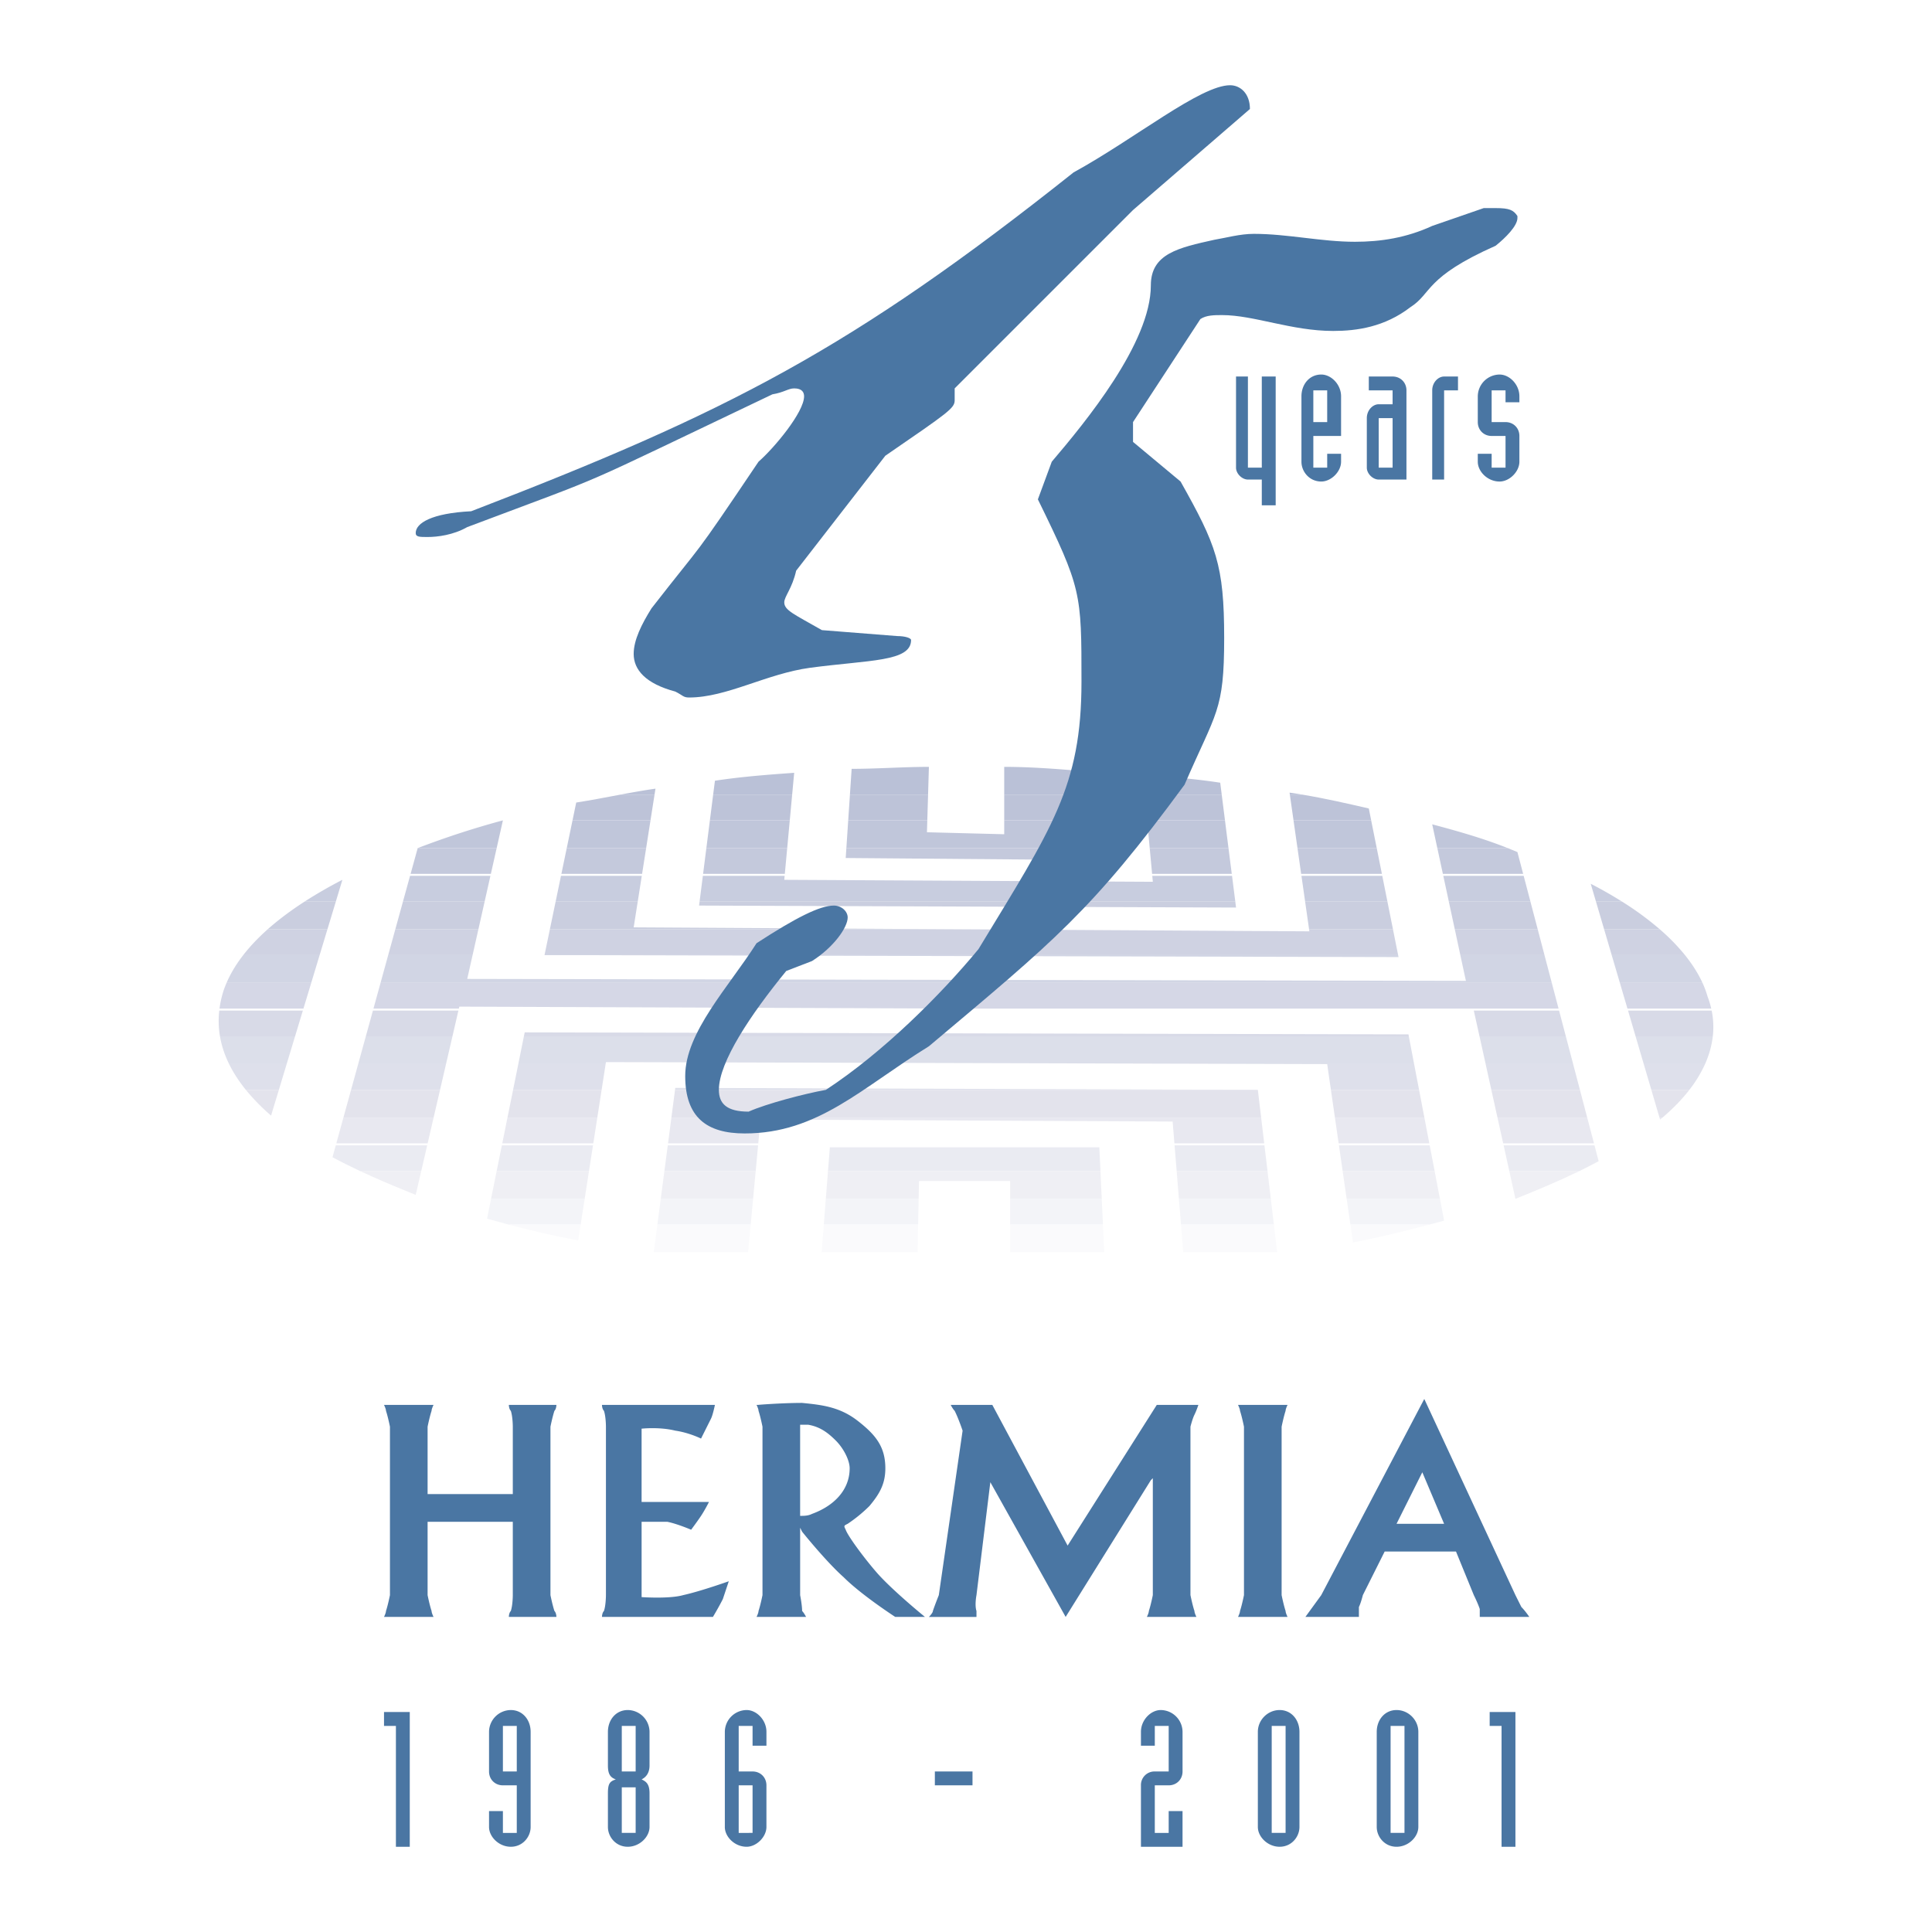 <svg xmlns="http://www.w3.org/2000/svg" width="2500" height="2500" viewBox="0 0 192.756 192.756"><g fill-rule="evenodd" clip-rule="evenodd"><path fill="#fff" d="M0 0h192.756v192.756H0V0z"/><path fill="#4a76a3" d="M39.5 184.252h1.383v-13.443h-2.57v1.384H39.5v12.059zM50.175 180.693h-1.384v1.582c0 .988.989 1.977 2.174 1.977 1.187 0 1.977-.988 1.977-1.977v-9.49c0-1.186-.791-2.174-1.977-2.174a2.193 2.193 0 0 0-2.174 2.174v3.955c0 .791.593 1.383 1.384 1.383h1.384v4.746h-1.384v-2.176zm0-8.5h1.384v4.547h-1.384v-4.547zM60.652 182.275c0 .988.791 1.977 1.977 1.977 1.187 0 2.175-.988 2.175-1.977v-3.361c0-.988-.396-1.186-.791-1.383.396-.197.791-.594.791-1.385v-3.361a2.193 2.193 0 0 0-2.175-2.174c-1.186 0-1.977.988-1.977 2.174v3.361c0 .791.198 1.188.791 1.385-.593.197-.791.395-.791 1.383v3.361zm1.384-10.082h1.384v4.547h-1.384v-4.547zm0 6.129h1.384v4.547h-1.384v-4.547zM72.316 182.275c0 .988.989 1.977 2.174 1.977.989 0 1.977-.988 1.977-1.977v-4.152c0-.789-.593-1.383-1.384-1.383H73.7v-4.547h1.384v1.977h1.384v-1.385c0-1.186-.988-2.174-1.977-2.174a2.193 2.193 0 0 0-2.174 2.174v9.49h-.001zm1.384-4.152h1.384v4.746H73.7v-4.746zM93.271 178.123h3.756v-1.383h-3.756v1.383zM113.832 184.252h4.15v-3.559H116.6v2.176h-1.385v-4.746h1.385c.791 0 1.383-.592 1.383-1.383v-3.955a2.193 2.193 0 0 0-2.174-2.174c-.988 0-1.977.988-1.977 2.174v1.385h1.383v-1.977h1.385v4.547h-1.385a1.35 1.35 0 0 0-1.383 1.383v6.129zM125.496 182.275c0 .988.988 1.977 2.174 1.977s1.977-.988 1.977-1.977v-9.49c0-1.186-.791-2.174-1.977-2.174s-2.174.988-2.174 2.174v9.49zm1.383-10.082h1.385v10.676h-1.385v-10.676zM137.357 182.275c0 .988.791 1.977 1.977 1.977s2.174-.988 2.174-1.977v-9.49c0-1.186-.988-2.174-2.174-2.174s-1.977.988-1.977 2.174v9.49zm1.383-10.082h1.385v10.676h-1.385v-10.676zM149.811 184.252h1.384v-13.443h-2.57v1.384h1.186v12.059zM54.919 159.145s.198.99.396 1.582c.198.197.198.594.198.594h-4.745s0-.396.197-.594c.198-.592.198-1.582.198-1.582v-7.314h-8.501v7.314s.198.99.396 1.582c0 .197.197.594.197.594h-4.942s.198-.396.198-.594c.198-.592.395-1.582.395-1.582v-16.803s-.197-.988-.395-1.582c0-.197-.198-.594-.198-.594h4.942s-.197.396-.197.594c-.198.594-.396 1.582-.396 1.582v6.721h8.501v-6.721s0-.988-.198-1.582c-.197-.197-.197-.594-.197-.594h4.745s0 .396-.198.594c-.198.594-.396 1.582-.396 1.582v16.803zM64.013 159.344s2.768.197 4.151-.199c1.779-.395 4.547-1.383 4.547-1.383l-.593 1.779c-.396.791-.988 1.779-.988 1.779H60.059s0-.396.198-.594c.198-.592.198-1.582.198-1.582v-16.803s0-.988-.198-1.582c-.198-.197-.198-.594-.198-.594h11.269s-.198.99-.396 1.385l-.989 1.977s-1.186-.592-2.57-.791c-1.582-.395-3.361-.197-3.361-.197v7.314h6.722s-.396.791-.791 1.385c-.396.592-.988 1.383-.988 1.383s-1.384-.592-2.372-.791h-2.57v7.514zM79.829 142.145v9.093c.396 0 .791 0 1.186-.197 2.174-.791 3.756-2.373 3.756-4.549 0-.791-.593-1.977-1.384-2.768-.791-.789-1.582-1.383-2.768-1.58l-.79.001zm0 17s.198.99.198 1.582c.198.197.396.594.396.594h-4.942s.198-.396.198-.594c.197-.592.395-1.582.395-1.582v-16.803s-.198-.988-.395-1.582c0-.197-.198-.594-.198-.594h.198c-.198 0 2.372-.197 4.349-.197 1.977.197 3.756.396 5.535 1.779 1.779 1.385 2.768 2.57 2.768 4.744 0 1.582-.593 2.57-1.582 3.758a14.455 14.455 0 0 1-2.175 1.779c-.396.197-.396.197-.198.592.198.594 1.779 2.768 3.163 4.35 1.582 1.779 4.745 4.35 4.745 4.35h-2.965s-3.361-2.176-5.14-3.955c-1.779-1.58-4.151-4.547-4.151-4.547l-.198-.395v6.721h-.001zM118.773 159.145s.197.99.396 1.582c0 .197.197.594.197.594h-4.943s.199-.396.199-.594c.197-.592.395-1.582.395-1.582V147.48l-.197.199-8.5 13.641-7.514-13.443-1.383 11.268s-.197.99 0 1.582v.594h-4.746s.396-.396.396-.594c.198-.592.593-1.582.593-1.582l2.373-16.408s-.396-1.186-.791-1.977c-.198-.197-.396-.594-.396-.594h4.151l7.514 14.037 8.896-14.037h4.15s-.197.594-.395.99c-.199.395-.396 1.186-.396 1.186v16.803h.001zM144.078 152.029l-2.174-5.141-2.57 5.141h4.744zm-8.105 7.116s-.197.791-.395 1.188v.988h-5.338l1.582-2.176 10.279-19.57 9.094 19.57.594 1.188c.395.395.791.988.791.988h-4.943v-.791c-.197-.594-.594-1.385-.594-1.385l-1.777-4.348h-7.117l-2.176 4.348zM127.867 159.145s.199.99.396 1.582c0 .197.197.594.197.594h-4.943s.199-.396.199-.594c.197-.592.395-1.582.395-1.582v-16.803s-.197-.988-.395-1.582c0-.197-.199-.594-.199-.594h4.943s-.197.396-.197.594c-.197.594-.396 1.582-.396 1.582v16.803z"/><path d="M61.91 79.278h3.394l.093-.593c-1.194.17-2.351.38-3.487.593zm9.242 0h7.882l.202-2.175c-2.768.198-5.337.396-7.907.791l-.177 1.384zm13.645 0h7.797l.083-2.768c-2.569 0-5.14.197-7.709.197l-.171 2.571zm15.394 0h7.67l-.158-2.372c-2.373-.198-4.941-.396-7.512-.396v2.768zm14.022 0h7.678l-.15-1.187c-2.57-.396-5.141-.593-7.711-.791l.183 1.978zm14.475 0h1.236a52.44 52.44 0 0 0-1.266-.198l.03.198z" fill="#bac1d7"/><path d="M57.12 81.848h7.78l.404-2.57H61.91c-1.497.279-2.959.566-4.42.791l-.37 1.779zm13.706 0h7.971l.237-2.57h-7.882l-.326 2.57zm13.8 0h7.891l.078-2.57h-7.797l-.172 2.57zm15.565 0h7.842l-.172-2.57h-7.67v2.57zm14.26 0h7.766l-.326-2.57h-7.678l.238 2.57zm14.604 0h7.748l-.236-1.186c-2.176-.502-4.348-1.002-6.643-1.384h-1.236l.367 2.57z" fill="#bdc3d8"/><path d="M41.674 84.616h7.878l.623-2.768a85.701 85.701 0 0 0-8.501 2.768zm14.87 0h7.921l.435-2.768h-7.78l-.576 2.768zm13.93 0h8.065l.257-2.768h-7.971l-.351 2.768zm13.968 0h23.775l-.184-2.768h-7.842v1.384l-7.71-.198.036-1.186h-7.891l-.184 2.768zm30.265 0h7.859l-.35-2.768h-7.766l.257 2.768zm14.742 0h7.908l-.555-2.768h-7.748l.395 2.768zm13.953 0h7.027c-2.449-.972-4.916-1.674-7.537-2.373l.51 2.373z" fill="#c0c6da"/><path d="M40.966 87.185h8.008l.578-2.569h-7.878l-.708 2.569zm15.045 0h8.051l.404-2.569h-7.921l-.534 2.569zm14.137 0h8.154l.237-2.569h-8.065l-.326 2.569zm44.797 0h7.949l-.328-2.569h-7.859l.238 2.569zm14.871 0h8.055l-.514-2.569h-7.908l.367 2.569zm14.139 0h8.01l-.572-2.174c-.32-.138-.641-.268-.963-.395h-7.027l.552 2.569zm-35.738-2.569H84.442l-.066.988 23.921.197-.08-1.185z" fill="#c4c9dc"/><path d="M30.387 89.953h3.117l.657-2.174a45.007 45.007 0 0 0-3.774 2.174zm9.816 0h8.148l.578-2.57h-8.018l-.708 2.57zm15.233 0h8.191l.404-2.57h-8.062l-.533 2.57zm14.361 0h53.449l-.326-2.57h-7.957l.055.593-36.771-.197.037-.396h-8.161l-.326 2.57zm60.416 0h8.211l-.514-2.57h-8.064l.367 2.57zm14.338 0h8.141l-.676-2.57h-8.018l.553 2.57zm14.679 0h2.6a41.578 41.578 0 0 0-3.123-1.779l.523 1.779z" fill="#c8cddf"/><path d="M26.702 92.721h5.965l.838-2.768h-3.117c-1.373.887-2.609 1.811-3.686 2.768zm12.737 0h8.289l.623-2.768h-8.148l-.764 2.768zm15.421 0h42.069l-33.707-.198.404-2.57h-8.191l-.575 2.768zm75.747 0h8.371l-.555-2.768h-8.211l.395 2.768zm14.539 0h8.273l-.729-2.768h-8.141l.597 2.768zm14.899 0h5.559a30.708 30.708 0 0 0-3.773-2.768h-2.6l.814 2.768zm-36.799-2.768H69.797l-.051.396 53.574.198-.074-.594z" fill="#cacedf"/><path d="M24.267 95.291h7.622l.777-2.57h-5.965c-.936.833-1.75 1.69-2.434 2.57zm14.464 0h8.419l.578-2.57h-8.289l-.708 2.57zm15.595 0h85.166l-.514-2.57h-8.371l.027.198-33.706-.198H54.86l-.534 2.57zm91.373 0h8.395l-.674-2.57h-8.273l.552 2.57zm15.102 0h7.311a20.456 20.456 0 0 0-2.508-2.57h-5.559l.756 2.57z" fill="#cfd2e2"/><path d="M22.603 98.059h8.449l.837-2.768h-7.622c-.698.898-1.259 1.822-1.664 2.768zm15.365 0h116.854l-.729-2.768h-8.395l.555 2.571-99.638-.197.534-2.374H38.73l-.762 2.768zm123.647 0h8.242c-.43-.939-1.018-1.863-1.746-2.768H160.8l.815 2.768zm-22.123-2.768H54.326l85.205.198-.039-.198z" fill="#d1d5e4"/><path d="M21.9 100.629h8.374l.778-2.57h-8.449c-.113.262-.214.525-.303.791-.19.595-.322 1.189-.4 1.779zm15.36 0h8.52l.046-.197 50.609.197h59.063l-.676-2.57H37.968l-.708 2.57zm125.111 0h8.361a9.1 9.1 0 0 0-.361-1.186 9.685 9.685 0 0 0-.514-1.385h-8.242l.756 2.571z" fill="#d5d7e6"/><path d="M21.947 103.396h7.491l.778-2.57h-8.339a9.174 9.174 0 0 0 .07 2.57zm14.551 0h8.642l.595-2.57h-8.528l-.709 2.57zm15.771 0h88.29l-.039-.197L52.35 103l-.081.396zm95.342 0h8.613l-.674-2.57h-8.508l.569 2.57zm15.573 0h7.703a8.228 8.228 0 0 0-.113-2.57h-8.344l.754 2.57z" fill="#d8dae7"/><path d="M22.859 106.164H28.6l.837-2.768h-7.491c.16.932.463 1.854.913 2.768zm12.876 0h8.763l.642-2.768h-8.642l-.763 2.768zm15.975 0h8.713l.031-.197 71.959.197h8.674l-.529-2.768h-88.29l-.558 2.768zm96.515 0h8.729l-.729-2.768h-8.613l.613 2.768zm15.773 0h6.115c.408-.914.668-1.84.773-2.768h-7.703l.815 2.768z" fill="#dcdfea"/><path d="M24.529 108.734h3.293l.778-2.57h-5.741c.427.865.983 1.723 1.67 2.57zm10.497 0h8.877l.595-2.57h-8.763l-.709 2.57zm16.165 0h8.833l.399-2.57H51.71l-.519 2.57zm16.157 0h58.148l-58.122-.197-.026.197zm65.437 0h8.795l-.492-2.57h-8.674l.371 2.57zm16.006 0h8.838l-.676-2.57h-8.729l.567 2.57zm15.963 0h3.795a12.719 12.719 0 0 0 1.564-2.57h-6.115l.756 2.57z" fill="#dee0eb"/><path d="M34.263 111.502h8.999l.641-2.768h-8.877l-.763 2.768zm16.368 0h8.963l.43-2.768h-8.833l-.56 2.768zm16.355 0h58.838l-.328-2.768H67.348l-.362 2.768zm66.2 0h8.924l-.529-2.768h-8.795l.4 2.768zm16.218 0h8.951l-.727-2.768h-8.838l.614 2.768zm16.164 0h.297c1.053-.895 1.949-1.82 2.684-2.768h-3.795l.814 2.768zm-137.746-2.768h-3.293a20.84 20.84 0 0 0 2.516 2.57l.777-2.57z" fill="#e3e3ec"/><path d="M33.555 114.072h9.112l.595-2.57h-8.999l-.708 2.57zm16.557 0h9.082l.4-2.57h-8.963l-.519 2.57zm16.537 0h9.004l.221-2.373 41.12.197.178 2.176h8.959l-.307-2.57H66.986l-.337 2.57zm66.908 0h9.045l-.492-2.57h-8.924l.371 2.57zm16.416 0h9.059l-.676-2.57h-8.951l.568 2.57zm15.892-2.57h-.297l.059.197c.08-.066.162-.131.238-.197z" fill="#e8e8f0"/><path d="M35.933 116.84h6.093l.595-2.57H33.5l-.327 1.186c.896.482 1.817.94 2.76 1.384zm13.619 0h9.211l.4-2.57h-9.092l-.519 2.57zm16.735 0h9.109l.239-2.57h-9.012l-.336 2.57zm16.322 0h27.182l-.111-2.373H82.794l-.185 2.373zm34.787 0h9.064l-.307-2.57h-8.967l.21 2.57zm16.561 0h9.176l-.492-2.57h-9.055l.371 2.57zm16.627 0h6.984c.656-.32 1.299-.648 1.93-.988l-.416-1.582h-9.066l.568 2.57z" fill="#eaebf2"/><path d="M48.993 119.607h9.34l.43-2.768h-9.211l-.559 2.768zm16.931 0h9.212l.259-2.768h-9.109l-.362 2.768zm16.469 0h9.261l.036-1.779h9.093v1.779h9.139l-.131-2.768H82.609l-.216 2.768zm35.226 0h9.17l-.328-2.768h-9.064l.222 2.768zm16.738 0h9.305l-.529-2.768h-9.176l.4 2.768zm23.211-2.767h-6.984l.611 2.768c2.237-.895 4.364-1.79 6.373-2.768zm-115.542 0h-6.093c1.765.826 3.611 1.6 5.543 2.371l.55-2.371z" fill="#efeff4"/><path d="M50.746 122.178h7.187l.4-2.57h-9.34l-.399 1.977c.694.198 1.414.397 2.152.593zm14.842 0h9.309l.24-2.57h-9.212l-.337 2.57zm16.603 0h9.41l.053-2.57h-9.261l-.202 2.57zm18.592 0h9.258l-.119-2.57h-9.139v2.57zm17.045 0h9.268l-.307-2.57h-9.17l.209 2.57zm16.901 0h7.871c.494-.131.986-.264 1.479-.396l-.416-2.174h-9.305l.371 2.57z" fill="#f3f4f8"/><path d="M65.225 124.945h9.414l.258-2.768h-9.309l-.363 2.768zm16.75 0h9.569l.057-2.768h-9.41l-.216 2.768zm18.808 0h9.389l-.131-2.768h-9.258v2.768zm17.27 0h9.373l-.33-2.768h-9.268l.225 2.768zm24.547-2.767h-7.871l.256 1.779c2.636-.494 5.138-1.125 7.615-1.779zm-84.667 0h-7.187a98.13 98.13 0 0 0 6.941 1.58l.246-1.58z" fill="#fafafc"/><path d="M91.023 127.516h.47l.052-2.57h-9.569l-.17 2.174c3.014.187 6.031.378 9.217.396zm9.76 0h.473c3.184-.018 6.191-.209 9.018-.396l-.102-2.174h-9.389v2.57zm26.643-2.571h-9.373l.129 1.58c3.162-.197 6.324-.789 9.291-1.186l-.047-.394zm-52.787 0h-9.414l-.025.197c2.965.594 6.128.988 9.291 1.383l.148-1.58z" fill="#fff"/><path d="M124.705 10.876c0-1.582-.988-2.372-1.977-2.372-2.967 0-9.49 5.337-15.619 8.698-22.141 17.595-34.398 23.92-60.098 33.805-3.954.198-5.536 1.186-5.536 2.174 0 .396.396.396 1.187.396.988 0 2.57-.197 3.954-.988 15.223-5.733 9.687-3.361 30.445-13.246 1.186-.198 1.582-.593 2.174-.593.791 0 .989.395.989.791 0 1.582-2.966 5.141-4.547 6.524-6.919 10.28-5.14 7.512-10.676 14.629-.988 1.581-1.779 3.163-1.779 4.547 0 1.582 1.186 2.965 4.151 3.756.791.396.791.593 1.384.593 3.756 0 7.71-2.372 12.059-2.965 5.931-.791 10.082-.593 10.082-2.768 0-.198-.593-.396-1.383-.396l-7.512-.593c-2.768-1.582-3.756-1.978-3.756-2.768 0-.593.791-1.384 1.186-3.163l8.896-11.466c6.326-4.349 6.919-4.744 6.919-5.535V38.75l17.792-17.792 11.665-10.082zM151.393 21.552c-.395-.593-.791-.791-2.174-.791h-1.186l-5.141 1.779c-2.57 1.187-5.141 1.582-7.711 1.582-3.359 0-6.721-.791-10.082-.791-1.383 0-2.768.396-3.953.593-3.559.791-6.326 1.384-6.326 4.547 0 5.733-6.523 13.641-9.885 17.594l-1.385 3.756c4.35 8.896 4.35 9.292 4.35 18.188 0 10.478-2.965 14.629-10.279 26.688-3.756 4.546-9.489 10.281-15.222 14.037-2.175.395-5.931 1.383-7.71 2.174-2.175 0-2.966-.791-2.966-2.174 0-2.768 3.163-7.512 6.722-11.861l2.57-.989c2.174-1.384 3.559-3.361 3.559-4.349 0-.593-.593-1.186-1.384-1.186-1.384 0-3.756 1.186-7.709 3.756-2.768 4.348-7.117 8.895-7.117 13.245 0 4.152 2.175 5.734 5.931 5.734 7.314 0 11.664-4.547 18.385-8.699 12.455-10.478 16.21-13.443 25.503-26.095 3.162-7.315 3.953-7.315 3.953-14.629s-.791-9.292-4.35-15.618l-4.744-3.954v-1.977l6.721-10.28c.594-.395 1.385-.395 2.176-.395 3.162 0 6.918 1.582 11.07 1.582 2.373 0 5.141-.396 7.709-2.373 2.176-1.384 1.385-2.965 8.502-6.128.988-.791 2.174-1.977 2.174-2.768v-.198h-.001z" fill="#4a76a3"/><path d="M127.275 37.565h-1.385v9.094h-1.385v-9.094h-1.186v9.094c0 .593.594 1.186 1.186 1.186h1.385v2.57h1.385v-12.85zM131.031 38.949h1.383v3.163h-1.383v-3.163zm-1.185 7.116c0 .988.789 1.977 1.977 1.977.988 0 1.977-.989 1.977-1.977v-.791h-1.385v1.384h-1.383v-3.163h2.768v-3.954c0-1.186-.988-2.174-1.977-2.174-1.188 0-1.977.988-1.977 2.174v6.524zM140.322 38.949c0-.791-.594-1.384-1.383-1.384h-2.373v1.384h2.373v1.384h-1.385c-.594 0-1.186.593-1.186 1.384v4.942c0 .593.592 1.186 1.186 1.186h2.768v-8.896zm-2.767 2.767h1.385v4.942h-1.385v-4.942zM142.893 47.845h1.186v-8.896h1.385v-1.384h-1.385c-.594 0-1.186.593-1.186 1.384v8.896zM150.207 40.135h1.383v-.593c0-1.186-.988-2.174-1.977-2.174a2.193 2.193 0 0 0-2.174 2.174v2.57c0 .791.594 1.384 1.383 1.384h1.385v3.163h-1.385v-1.384h-1.383v.791c0 .988.988 1.977 2.174 1.977.988 0 1.977-.989 1.977-1.977v-2.57c0-.791-.592-1.384-1.383-1.384h-1.385v-3.163h1.385v1.186z" fill="#4a76a3"/></g></svg>